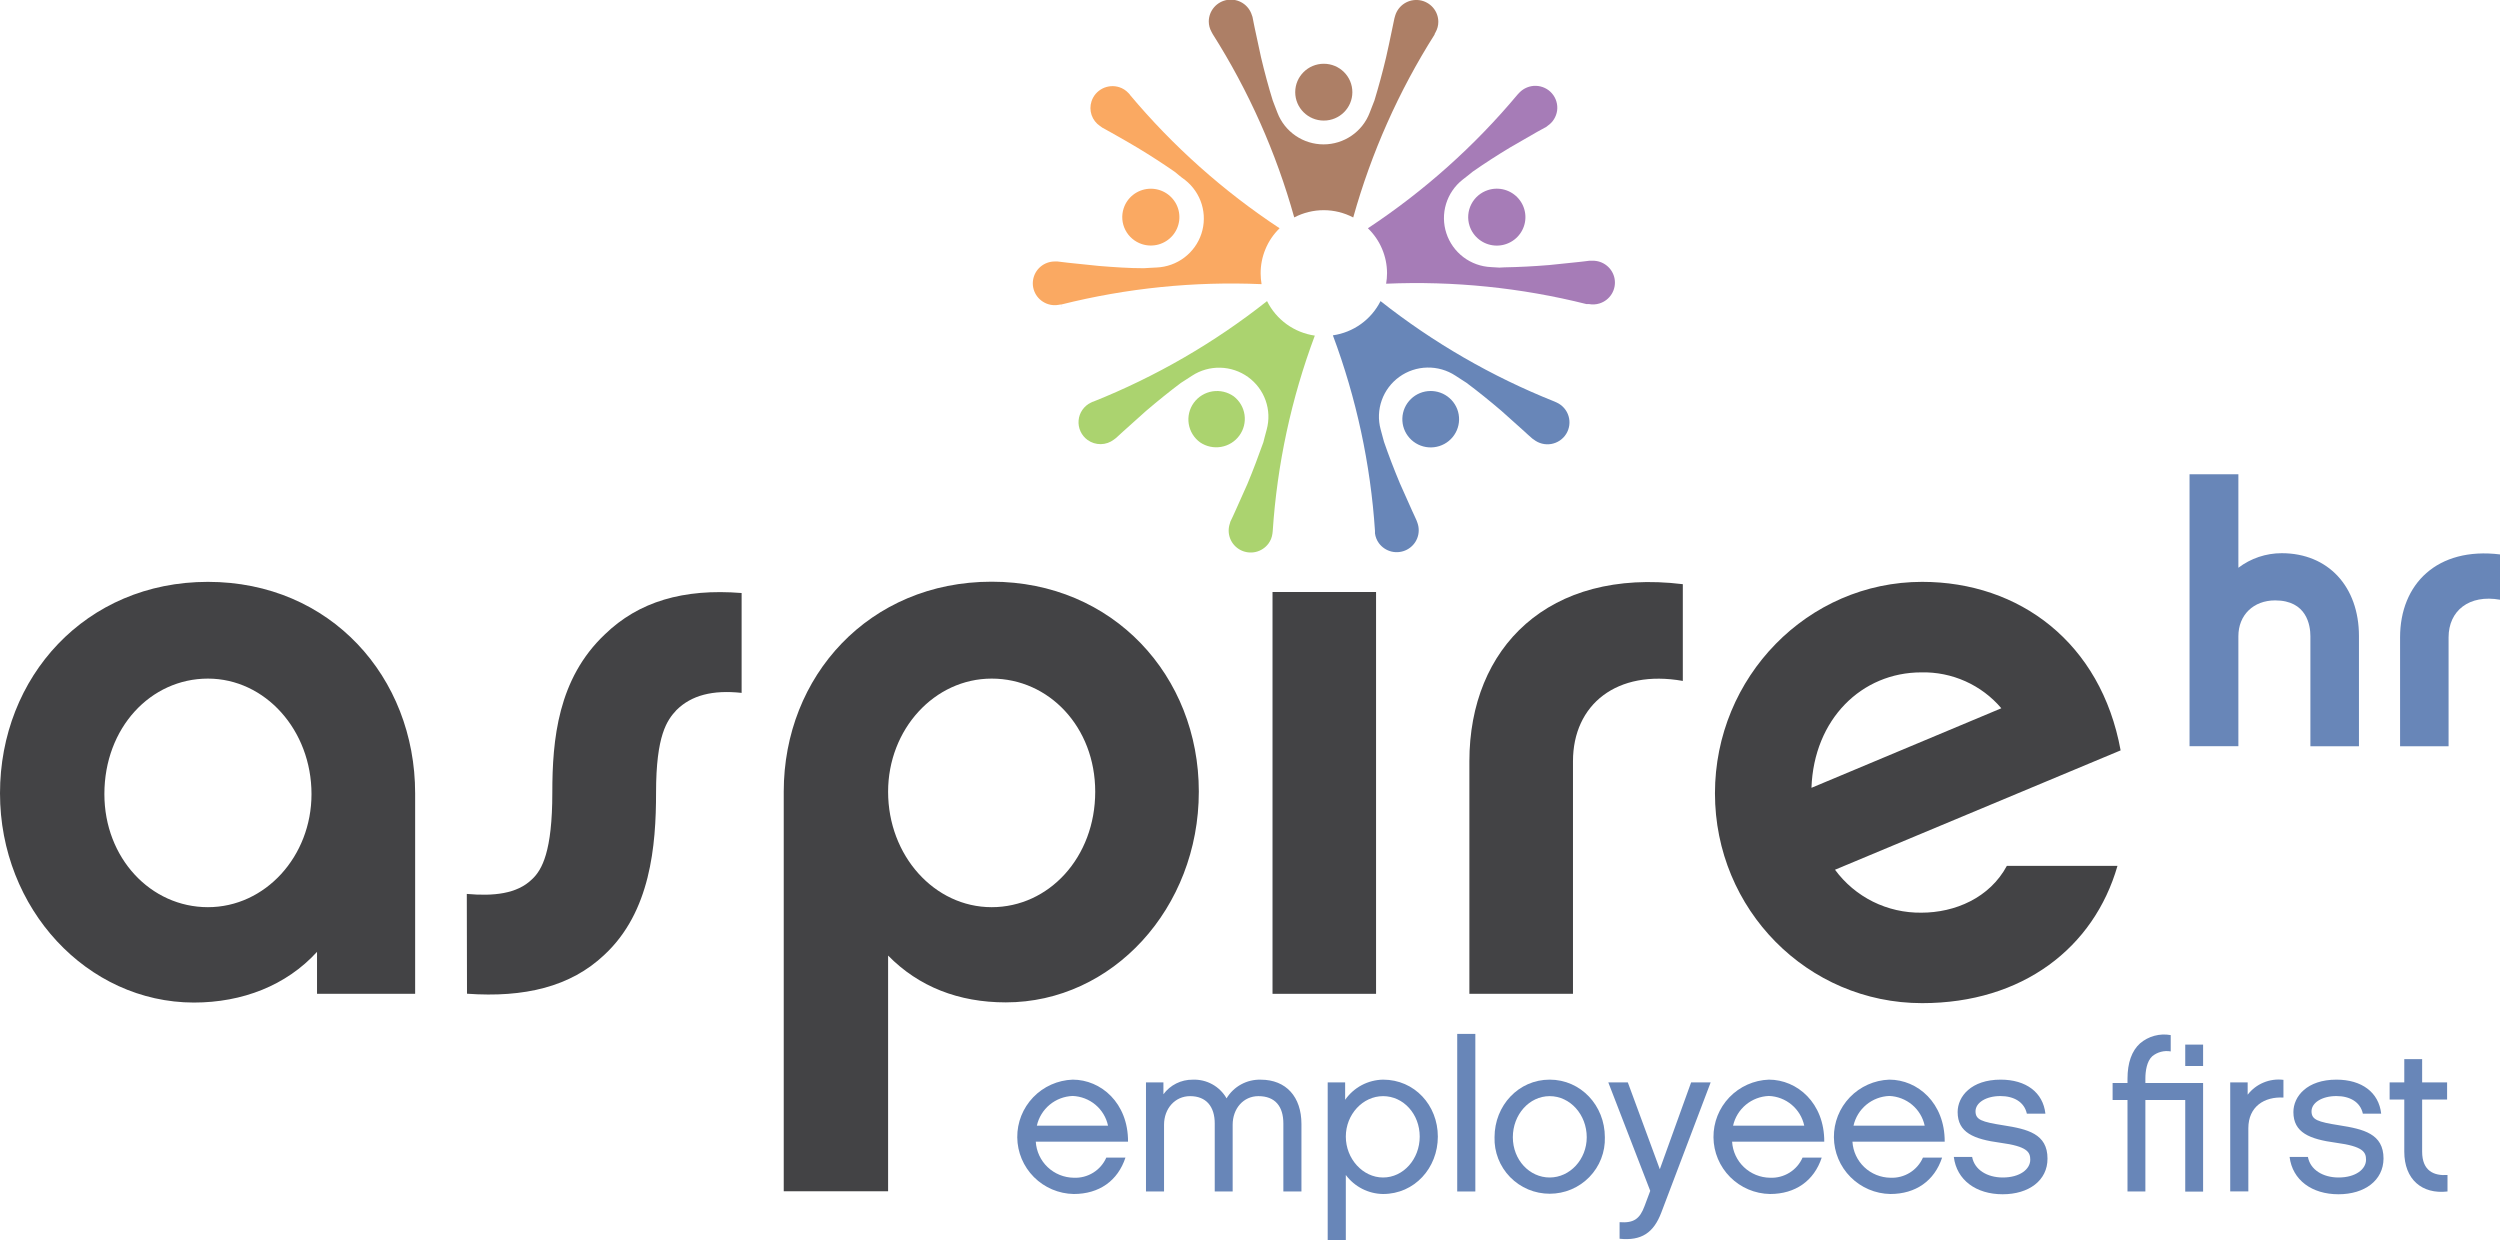 <?xml version="1.0" encoding="UTF-8"?>
<svg xmlns="http://www.w3.org/2000/svg" width="125" height="62" viewBox="0 0 125 62" fill="none">
  <g id="Asset 2 1" clip-path="url(#clip0_1719_6108)">
    <g id="Layer 2">
      <g id="Layer 1">
        <path id="Vector" d="M20.757 49.691H15.851V47.593C14.32 49.271 12.122 50.128 9.69 50.128C4.354 50.119 0 45.439 0 39.665C0 33.852 4.276 29.093 10.396 29.093C16.515 29.093 20.757 33.852 20.757 39.665V49.691ZM10.396 33.93C7.534 33.93 5.219 36.387 5.219 39.704C5.219 42.902 7.534 45.359 10.396 45.359C13.258 45.359 15.575 42.824 15.575 39.704C15.575 36.506 13.26 33.93 10.396 33.93Z" fill="#434345"></path>
        <path id="Vector_2" d="M23.34 44.696C24.674 44.815 25.851 44.696 26.596 43.968C27.106 43.499 27.616 42.564 27.616 39.638C27.616 36.984 27.89 33.942 30.244 31.718C31.931 30.081 34.168 29.418 37.081 29.651V34.644C35.628 34.488 34.571 34.763 33.824 35.503C33.352 36.011 32.803 36.751 32.803 39.631C32.803 42.283 32.529 45.6 30.215 47.744C28.527 49.344 26.212 49.89 23.35 49.686L23.34 44.696Z" fill="#434345"></path>
        <path id="Vector_3" d="M50.29 50.119C47.936 50.119 45.936 49.339 44.405 47.778V59.562H39.187V39.58C39.187 33.806 43.462 29.085 49.584 29.085C55.665 29.085 59.941 33.806 59.941 39.58C59.941 45.408 55.626 50.119 50.29 50.119ZM49.584 33.93C46.72 33.93 44.405 36.465 44.405 39.587C44.405 42.785 46.72 45.359 49.584 45.359C52.449 45.359 54.761 42.863 54.761 39.587C54.761 36.348 52.447 33.93 49.584 33.93Z" fill="#434345"></path>
        <path id="Vector_4" d="M68.803 49.691H63.626V29.6H68.803V49.691Z" fill="#434345"></path>
        <path id="Vector_5" d="M84.141 34.046C80.847 33.461 78.649 35.217 78.649 38.065V49.691H73.469V38.065C73.469 32.371 77.433 28.391 84.141 29.209V34.046Z" fill="#434345"></path>
        <path id="Vector_6" d="M105.874 43.293C104.697 47.389 101.127 50.157 96.106 50.157C90.377 50.157 85.748 45.478 85.748 39.665C85.748 33.852 90.387 29.093 96.106 29.093C100.971 29.093 105.049 32.135 106.031 37.519L91.75 43.487C92.245 44.161 92.894 44.708 93.645 45.082C94.396 45.455 95.226 45.644 96.065 45.634C97.752 45.634 99.484 44.893 100.343 43.293H105.874ZM100.067 35.413C99.578 34.836 98.964 34.375 98.271 34.064C97.578 33.754 96.825 33.601 96.065 33.619C93.083 33.619 90.693 35.96 90.573 39.391L100.067 35.413Z" fill="#434345"></path>
        <path id="Vector_7" d="M117.948 37.312H115.52V31.81C115.52 31.264 115.337 30.02 113.757 30.02C112.673 30.02 111.919 30.749 111.919 31.81V37.31H109.477V23.712H111.919V28.388C112.541 27.915 113.303 27.659 114.087 27.66C116.402 27.66 117.948 29.323 117.948 31.807V37.312Z" fill="#6886B8"></path>
        <path id="Vector_8" d="M125 29.986C123.457 29.712 122.429 30.535 122.429 31.868V37.312H120.004V31.868C120.004 29.197 121.86 27.337 125 27.721V29.986Z" fill="#6886B8"></path>
        <path id="Vector_9" d="M66.19 6.029C66.979 6.029 67.618 5.393 67.618 4.609C67.618 3.824 66.979 3.188 66.19 3.188C65.401 3.188 64.761 3.824 64.761 4.609C64.761 5.393 65.401 6.029 66.19 6.029Z" fill="#AD7F66"></path>
        <path id="Vector_10" d="M67.662 10.871C68.565 7.642 69.935 4.56 71.731 1.724V1.709V1.7L71.782 1.605C71.87 1.448 71.916 1.272 71.916 1.093C71.916 0.83 71.821 0.576 71.648 0.377C71.475 0.179 71.236 0.048 70.974 0.01C70.713 -0.028 70.446 0.029 70.223 0.17C70 0.312 69.836 0.528 69.76 0.779L69.721 0.915C69.704 0.996 69.687 1.081 69.67 1.158L69.623 1.384C69.501 1.979 69.396 2.469 69.303 2.875C69.127 3.618 68.932 4.332 68.722 5.024C68.688 5.111 68.659 5.189 68.627 5.267C68.595 5.345 68.537 5.495 68.483 5.638C68.305 6.103 67.989 6.503 67.578 6.785C67.166 7.068 66.678 7.219 66.178 7.219C65.677 7.219 65.189 7.068 64.778 6.785C64.366 6.503 64.05 6.103 63.872 5.638C63.819 5.495 63.772 5.376 63.728 5.264L63.636 5.022C63.423 4.334 63.228 3.611 63.052 2.868C62.959 2.46 62.854 1.969 62.73 1.374L62.686 1.156C62.666 1.051 62.644 0.947 62.624 0.843L62.595 0.762C62.519 0.511 62.355 0.295 62.132 0.153C61.909 0.012 61.643 -0.045 61.381 -0.007C61.12 0.031 60.88 0.162 60.708 0.36C60.535 0.559 60.439 0.813 60.439 1.076C60.44 1.255 60.486 1.431 60.573 1.588L60.634 1.702C62.435 4.545 63.809 7.634 64.712 10.871C65.166 10.634 65.672 10.509 66.185 10.509C66.698 10.509 67.203 10.634 67.657 10.871H67.662Z" fill="#AD7F66"></path>
        <path id="Vector_11" d="M57.099 12.207C57.367 12.294 57.656 12.3 57.928 12.224C58.2 12.148 58.443 11.993 58.627 11.78C58.811 11.566 58.926 11.303 58.96 11.024C58.993 10.745 58.943 10.462 58.815 10.212C58.686 9.962 58.486 9.755 58.24 9.617C57.993 9.48 57.712 9.418 57.43 9.44C57.148 9.462 56.879 9.567 56.657 9.74C56.435 9.914 56.27 10.15 56.183 10.417C56.066 10.775 56.096 11.165 56.268 11.5C56.44 11.836 56.739 12.09 57.099 12.207Z" fill="#FAA962"></path>
        <path id="Vector_12" d="M63.98 11.413C61.17 9.56 58.648 7.311 56.49 4.735V4.723L56.415 4.645C56.292 4.514 56.139 4.417 55.968 4.361C55.83 4.316 55.684 4.299 55.54 4.31C55.395 4.322 55.254 4.361 55.125 4.426C54.996 4.492 54.881 4.582 54.786 4.691C54.692 4.801 54.621 4.928 54.576 5.065C54.502 5.289 54.504 5.531 54.58 5.754C54.657 5.977 54.805 6.169 55.001 6.301L55.118 6.384C55.191 6.42 55.267 6.464 55.343 6.508L55.543 6.619C56.073 6.92 56.52 7.171 56.871 7.384C57.531 7.782 58.161 8.19 58.747 8.598L58.944 8.761C59.04 8.839 59.137 8.919 59.26 9.004C59.653 9.315 59.942 9.738 60.087 10.216C60.232 10.695 60.227 11.206 60.072 11.681C59.917 12.157 59.619 12.574 59.219 12.876C58.819 13.179 58.336 13.353 57.833 13.375L57.431 13.396L57.186 13.411C56.454 13.411 55.721 13.36 54.947 13.297C54.527 13.258 54.024 13.205 53.418 13.139L53.191 13.112L52.876 13.074H52.791H52.747C52.484 13.072 52.229 13.164 52.028 13.333C51.828 13.502 51.695 13.737 51.654 13.996C51.612 14.254 51.666 14.518 51.804 14.741C51.943 14.963 52.157 15.129 52.407 15.208C52.579 15.264 52.762 15.275 52.94 15.24L53.023 15.225H53.067C56.337 14.405 59.709 14.062 63.079 14.208C63.048 14.033 63.033 13.856 63.032 13.678C63.029 13.257 63.112 12.839 63.275 12.45C63.437 12.06 63.677 11.708 63.98 11.413Z" fill="#FAA962"></path>
        <path id="Vector_13" d="M53.086 15.307L53.098 15.324L53.086 15.281V15.307Z" fill="#7D2D8F"></path>
        <path id="Vector_14" d="M61.689 19.819C61.382 19.599 60.999 19.509 60.624 19.568C60.25 19.628 59.915 19.832 59.692 20.137C59.469 20.442 59.378 20.823 59.437 21.195C59.497 21.567 59.702 21.9 60.009 22.121C60.317 22.328 60.693 22.408 61.059 22.344C61.424 22.28 61.751 22.077 61.968 21.778C62.187 21.479 62.279 21.108 62.227 20.742C62.175 20.377 61.982 20.046 61.689 19.819Z" fill="#ABD36F"></path>
        <path id="Vector_15" d="M63.352 15.055C60.715 17.141 57.787 18.835 54.659 20.084H54.647L54.547 20.13C54.375 20.212 54.228 20.337 54.12 20.493C54.012 20.648 53.946 20.829 53.93 21.018C53.913 21.206 53.946 21.396 54.025 21.568C54.104 21.74 54.226 21.889 54.38 22C54.572 22.138 54.804 22.211 55.041 22.207C55.278 22.204 55.507 22.124 55.694 21.98L55.807 21.895L55.997 21.72L56.166 21.565C56.617 21.155 56.993 20.82 57.306 20.543C57.892 20.043 58.478 19.571 59.047 19.144C59.125 19.091 59.194 19.047 59.267 19.003L59.604 18.785C60.022 18.512 60.514 18.373 61.014 18.385C61.514 18.397 61.998 18.56 62.403 18.852C62.808 19.144 63.114 19.552 63.28 20.02C63.447 20.489 63.466 20.998 63.335 21.478C63.294 21.626 63.262 21.75 63.23 21.869C63.211 21.946 63.191 22.024 63.169 22.111C62.925 22.791 62.666 23.491 62.371 24.197C62.202 24.581 61.999 25.04 61.748 25.591L61.653 25.8C61.609 25.895 61.565 25.989 61.518 26.084L61.496 26.166C61.408 26.415 61.413 26.687 61.51 26.932C61.607 27.177 61.79 27.379 62.024 27.501C62.259 27.623 62.53 27.657 62.788 27.597C63.046 27.536 63.273 27.385 63.428 27.172C63.532 27.028 63.598 26.861 63.621 26.686L63.636 26.558C63.857 23.215 64.566 19.922 65.741 16.781C65.232 16.707 64.748 16.512 64.332 16.211C63.916 15.91 63.58 15.514 63.352 15.055Z" fill="#ABD36F"></path>
        <path id="Vector_16" d="M54.632 20.008L54.612 19.958L54.622 19.991L54.632 20.008Z" fill="#ABD36F"></path>
        <path id="Vector_17" d="M73.479 11.296C73.566 11.564 73.732 11.8 73.954 11.974C74.176 12.149 74.445 12.254 74.728 12.276C75.01 12.298 75.292 12.236 75.539 12.099C75.786 11.961 75.987 11.754 76.115 11.503C76.244 11.252 76.295 10.969 76.261 10.69C76.228 10.41 76.112 10.147 75.928 9.933C75.744 9.719 75.501 9.564 75.228 9.487C74.956 9.411 74.666 9.417 74.397 9.504C74.037 9.621 73.737 9.875 73.565 10.211C73.393 10.547 73.362 10.937 73.479 11.296Z" fill="#A67CB7"></path>
        <path id="Vector_18" d="M69.352 13.656C69.352 13.834 69.336 14.011 69.306 14.186C72.675 14.04 76.048 14.383 79.318 15.203H79.362H79.396H79.445C79.622 15.237 79.805 15.226 79.977 15.172C80.231 15.092 80.447 14.924 80.585 14.699C80.724 14.474 80.775 14.206 80.731 13.945C80.686 13.685 80.548 13.45 80.342 13.283C80.136 13.116 79.876 13.028 79.611 13.037H79.469L79.208 13.069L78.983 13.095C78.378 13.161 77.875 13.214 77.457 13.253C76.69 13.316 75.938 13.355 75.223 13.367L74.969 13.38L74.556 13.355C74.054 13.334 73.57 13.16 73.17 12.857C72.77 12.554 72.473 12.137 72.318 11.662C72.163 11.187 72.157 10.675 72.302 10.197C72.448 9.718 72.736 9.295 73.13 8.984C73.25 8.892 73.347 8.812 73.44 8.742L73.638 8.581C74.231 8.169 74.859 7.761 75.516 7.367C75.88 7.154 76.317 6.903 76.844 6.602L77.042 6.493L77.323 6.338L77.389 6.284C77.516 6.198 77.623 6.086 77.703 5.955C77.783 5.825 77.835 5.679 77.856 5.528C77.876 5.376 77.864 5.222 77.82 5.075C77.777 4.928 77.703 4.792 77.603 4.676C77.504 4.559 77.381 4.465 77.242 4.399C77.103 4.333 76.952 4.296 76.799 4.292C76.645 4.287 76.492 4.315 76.35 4.373C76.207 4.431 76.079 4.518 75.972 4.628L75.914 4.689L75.882 4.723C73.727 7.303 71.204 9.556 68.395 11.413C68.697 11.704 68.937 12.053 69.101 12.438C69.266 12.824 69.351 13.238 69.352 13.656Z" fill="#A67CB7"></path>
        <path id="Vector_19" d="M71.755 19.567C71.679 19.555 71.603 19.549 71.526 19.55C71.159 19.552 70.808 19.695 70.546 19.95C70.283 20.204 70.13 20.549 70.118 20.913C70.105 21.277 70.235 21.632 70.48 21.903C70.724 22.174 71.065 22.34 71.43 22.367C71.795 22.394 72.157 22.28 72.439 22.048C72.722 21.816 72.903 21.484 72.945 21.122C72.987 20.76 72.887 20.396 72.665 20.107C72.443 19.817 72.117 19.623 71.755 19.567Z" fill="#6886B8"></path>
        <path id="Vector_20" d="M66.644 16.767C67.818 19.907 68.527 23.2 68.749 26.543V26.584V26.621V26.669C68.772 26.845 68.838 27.011 68.942 27.155C69.097 27.368 69.324 27.519 69.582 27.58C69.84 27.64 70.111 27.606 70.346 27.484C70.58 27.362 70.763 27.16 70.86 26.915C70.957 26.67 70.962 26.398 70.874 26.149L70.825 26.016C70.788 25.943 70.751 25.861 70.715 25.773L70.62 25.569C70.375 25.015 70.165 24.557 69.997 24.173C69.701 23.466 69.433 22.767 69.201 22.094C69.176 22.002 69.154 21.922 69.135 21.852C69.115 21.781 69.074 21.609 69.032 21.47C68.901 20.99 68.921 20.481 69.088 20.011C69.255 19.542 69.562 19.134 69.968 18.842C70.374 18.55 70.859 18.388 71.36 18.378C71.861 18.367 72.353 18.508 72.771 18.782L73.108 19.001C73.181 19.044 73.25 19.088 73.32 19.137C73.902 19.571 74.485 20.043 75.066 20.538C75.381 20.817 75.757 21.152 76.207 21.56L76.373 21.713C76.451 21.784 76.529 21.854 76.617 21.929L76.688 21.978C76.81 22.074 76.951 22.143 77.101 22.181C77.252 22.22 77.409 22.225 77.562 22.199C77.716 22.172 77.861 22.113 77.99 22.027C78.119 21.94 78.228 21.827 78.309 21.696C78.391 21.564 78.444 21.417 78.464 21.264C78.485 21.11 78.472 20.955 78.428 20.806C78.383 20.658 78.308 20.521 78.206 20.404C78.104 20.287 77.979 20.193 77.838 20.128L77.718 20.074C74.592 18.828 71.665 17.137 69.027 15.055C68.798 15.51 68.462 15.904 68.047 16.202C67.632 16.5 67.151 16.694 66.644 16.767Z" fill="#6886B8"></path>
        <path id="Vector_21" d="M56.273 57.879C55.89 59.045 54.954 59.7 53.687 59.7C52.938 59.687 52.224 59.383 51.696 58.854C51.169 58.325 50.87 57.612 50.863 56.867C50.856 56.122 51.142 55.404 51.659 54.865C52.176 54.326 52.885 54.009 53.633 53.982C55.05 53.982 56.412 55.148 56.402 57.085H51.789C51.819 57.568 52.03 58.023 52.382 58.357C52.734 58.691 53.2 58.88 53.687 58.887C54.029 58.903 54.368 58.815 54.659 58.635C54.95 58.455 55.179 58.192 55.316 57.879H56.273ZM55.401 56.282C55.314 55.874 55.093 55.507 54.773 55.238C54.453 54.97 54.052 54.815 53.633 54.798C53.212 54.814 52.808 54.968 52.484 55.236C52.16 55.505 51.935 55.872 51.843 56.282H55.401Z" fill="#6886B8"></path>
        <path id="Vector_22" d="M65.072 59.574H64.168V56.175C64.168 55.327 63.763 54.807 62.92 54.807C62.175 54.807 61.633 55.422 61.633 56.238V59.574H60.737V56.175C60.737 55.327 60.312 54.807 59.504 54.807C58.757 54.807 58.202 55.422 58.202 56.238V59.574H57.299V54.12H58.171V54.713C58.339 54.484 58.559 54.299 58.814 54.172C59.069 54.045 59.351 53.981 59.636 53.984C59.977 53.97 60.315 54.049 60.614 54.214C60.912 54.378 61.16 54.622 61.328 54.917C61.504 54.624 61.755 54.384 62.055 54.22C62.356 54.056 62.695 53.974 63.038 53.984C64.305 53.984 65.072 54.842 65.072 56.199V59.574Z" fill="#6886B8"></path>
        <path id="Vector_23" d="M69.154 59.7C68.791 59.696 68.434 59.607 68.111 59.442C67.787 59.277 67.507 59.039 67.291 58.749V62H66.385V54.12H67.257V54.99C67.471 54.684 67.754 54.434 68.084 54.258C68.413 54.083 68.781 53.989 69.154 53.982C70.73 53.982 71.892 55.264 71.892 56.83C71.892 58.397 70.73 59.7 69.154 59.7ZM69.154 54.807C68.141 54.807 67.291 55.718 67.291 56.83C67.291 57.942 68.141 58.875 69.154 58.875C70.168 58.875 70.986 57.955 70.986 56.83C70.986 55.706 70.175 54.807 69.154 54.807Z" fill="#6886B8"></path>
        <path id="Vector_24" d="M73.767 59.574H72.861V51.695H73.767V59.574Z" fill="#6886B8"></path>
        <path id="Vector_25" d="M80.243 56.862C80.254 57.229 80.191 57.594 80.057 57.937C79.924 58.279 79.722 58.591 79.465 58.855C79.208 59.118 78.9 59.328 78.56 59.471C78.22 59.614 77.854 59.687 77.485 59.687C77.116 59.687 76.75 59.614 76.41 59.471C76.07 59.328 75.762 59.118 75.505 58.855C75.248 58.591 75.046 58.279 74.913 57.937C74.779 57.594 74.716 57.229 74.727 56.862C74.727 55.274 75.928 53.982 77.484 53.982C79.039 53.982 80.243 55.274 80.243 56.862ZM79.337 56.862C79.337 55.73 78.507 54.807 77.484 54.807C76.461 54.807 75.642 55.73 75.642 56.862C75.642 57.993 76.473 58.875 77.484 58.875C78.495 58.875 79.337 57.974 79.337 56.862Z" fill="#6886B8"></path>
        <path id="Vector_26" d="M83.067 60.623C82.683 61.638 82.075 62.051 80.979 61.937V61.109C81.692 61.162 81.992 60.941 82.227 60.305L82.512 59.543L80.415 54.12H81.391L82.991 58.462L84.556 54.12H85.533L83.067 60.623Z" fill="#6886B8"></path>
        <path id="Vector_27" d="M91.086 57.879C90.703 59.045 89.765 59.7 88.498 59.7C87.748 59.687 87.034 59.383 86.507 58.854C85.98 58.325 85.68 57.612 85.674 56.867C85.666 56.122 85.952 55.404 86.469 54.865C86.987 54.326 87.695 54.009 88.444 53.982C89.86 53.982 91.223 55.148 91.213 57.085H86.605C86.633 57.568 86.844 58.022 87.196 58.357C87.548 58.691 88.013 58.88 88.5 58.887C88.842 58.903 89.181 58.815 89.472 58.635C89.763 58.455 89.992 58.192 90.129 57.879H91.086ZM90.212 56.282C90.125 55.874 89.904 55.507 89.584 55.238C89.264 54.969 88.862 54.814 88.444 54.798C88.022 54.814 87.618 54.968 87.294 55.236C86.971 55.505 86.745 55.872 86.654 56.282H90.212Z" fill="#6886B8"></path>
        <path id="Vector_28" d="M97.106 57.879C96.722 59.045 95.784 59.7 94.519 59.7C93.77 59.687 93.056 59.383 92.529 58.854C92.001 58.325 91.702 57.612 91.695 56.867C91.688 56.122 91.974 55.404 92.491 54.865C93.009 54.326 93.717 54.009 94.466 53.982C95.882 53.982 97.245 55.148 97.235 57.085H92.622C92.651 57.568 92.863 58.023 93.215 58.357C93.567 58.691 94.033 58.88 94.519 58.887C94.862 58.903 95.201 58.815 95.492 58.635C95.782 58.455 96.011 58.192 96.148 57.879H97.106ZM96.234 56.282C96.147 55.874 95.926 55.507 95.606 55.238C95.285 54.97 94.884 54.815 94.466 54.798C94.044 54.814 93.64 54.968 93.316 55.236C92.993 55.505 92.767 55.872 92.676 56.282H96.234Z" fill="#6886B8"></path>
        <path id="Vector_29" d="M100.133 59.713C98.802 59.713 97.833 59.001 97.691 57.848H98.607C98.724 58.484 99.352 58.875 100.141 58.875C100.993 58.875 101.513 58.462 101.513 57.986C101.513 57.605 101.364 57.318 100.024 57.139C98.683 56.959 97.882 56.629 97.882 55.602C97.882 54.82 98.563 53.982 100.033 53.982C101.301 53.982 102.153 54.618 102.27 55.682H101.342C101.215 55.099 100.693 54.803 100.021 54.803C99.288 54.803 98.776 55.143 98.776 55.565C98.776 55.988 99.083 56.094 100.16 56.264C101.381 56.456 102.375 56.689 102.375 57.928C102.38 59.023 101.442 59.713 100.133 59.713Z" fill="#6886B8"></path>
        <path id="Vector_30" d="M107.269 54.999V59.574H106.375V54.999H105.63V54.15H106.375V53.936C106.375 53.142 106.588 52.54 107.003 52.168C107.211 51.99 107.457 51.86 107.722 51.789C107.988 51.717 108.266 51.706 108.536 51.755V52.571C108.374 52.542 108.206 52.549 108.047 52.591C107.887 52.633 107.738 52.709 107.611 52.814C107.335 53.069 107.269 53.567 107.269 53.936V54.15H110.155V59.581H109.262V54.999H107.269ZM110.155 53.3H109.262V52.229H110.155V53.3Z" fill="#6886B8"></path>
        <path id="Vector_31" d="M114.172 54.878C113.225 54.825 112.417 55.322 112.417 56.413V59.569H111.511V54.12H112.383V54.735C112.59 54.467 112.864 54.257 113.178 54.127C113.492 53.996 113.835 53.95 114.172 53.992V54.878Z" fill="#6886B8"></path>
        <path id="Vector_32" d="M116.922 59.713C115.591 59.713 114.622 59.001 114.48 57.848H115.396C115.513 58.484 116.141 58.875 116.929 58.875C117.782 58.875 118.302 58.462 118.302 57.986C118.302 57.605 118.153 57.318 116.812 57.139C115.471 56.959 114.67 56.629 114.67 55.602C114.67 54.82 115.352 53.982 116.822 53.982C118.089 53.982 118.941 54.618 119.059 55.682H118.143C118.016 55.099 117.493 54.803 116.822 54.803C116.089 54.803 115.576 55.143 115.576 55.565C115.576 55.988 115.884 56.094 116.961 56.264C118.182 56.456 119.176 56.689 119.176 57.928C119.169 59.023 118.231 59.713 116.922 59.713Z" fill="#6886B8"></path>
        <path id="Vector_33" d="M122.375 59.574C121.098 59.722 120.214 58.97 120.214 57.583V54.978H119.481V54.12H120.214V52.955H121.107V54.12H122.355V54.978H121.107V57.583C121.107 58.554 121.706 58.797 122.375 58.749V59.574Z" fill="#6886B8"></path>
      </g>
    </g>
  </g>
  <defs>
    <clipPath id="clip0_1719_6108">
      <rect width="125" height="62" fill="white"></rect>
    </clipPath>
  </defs>
</svg>
